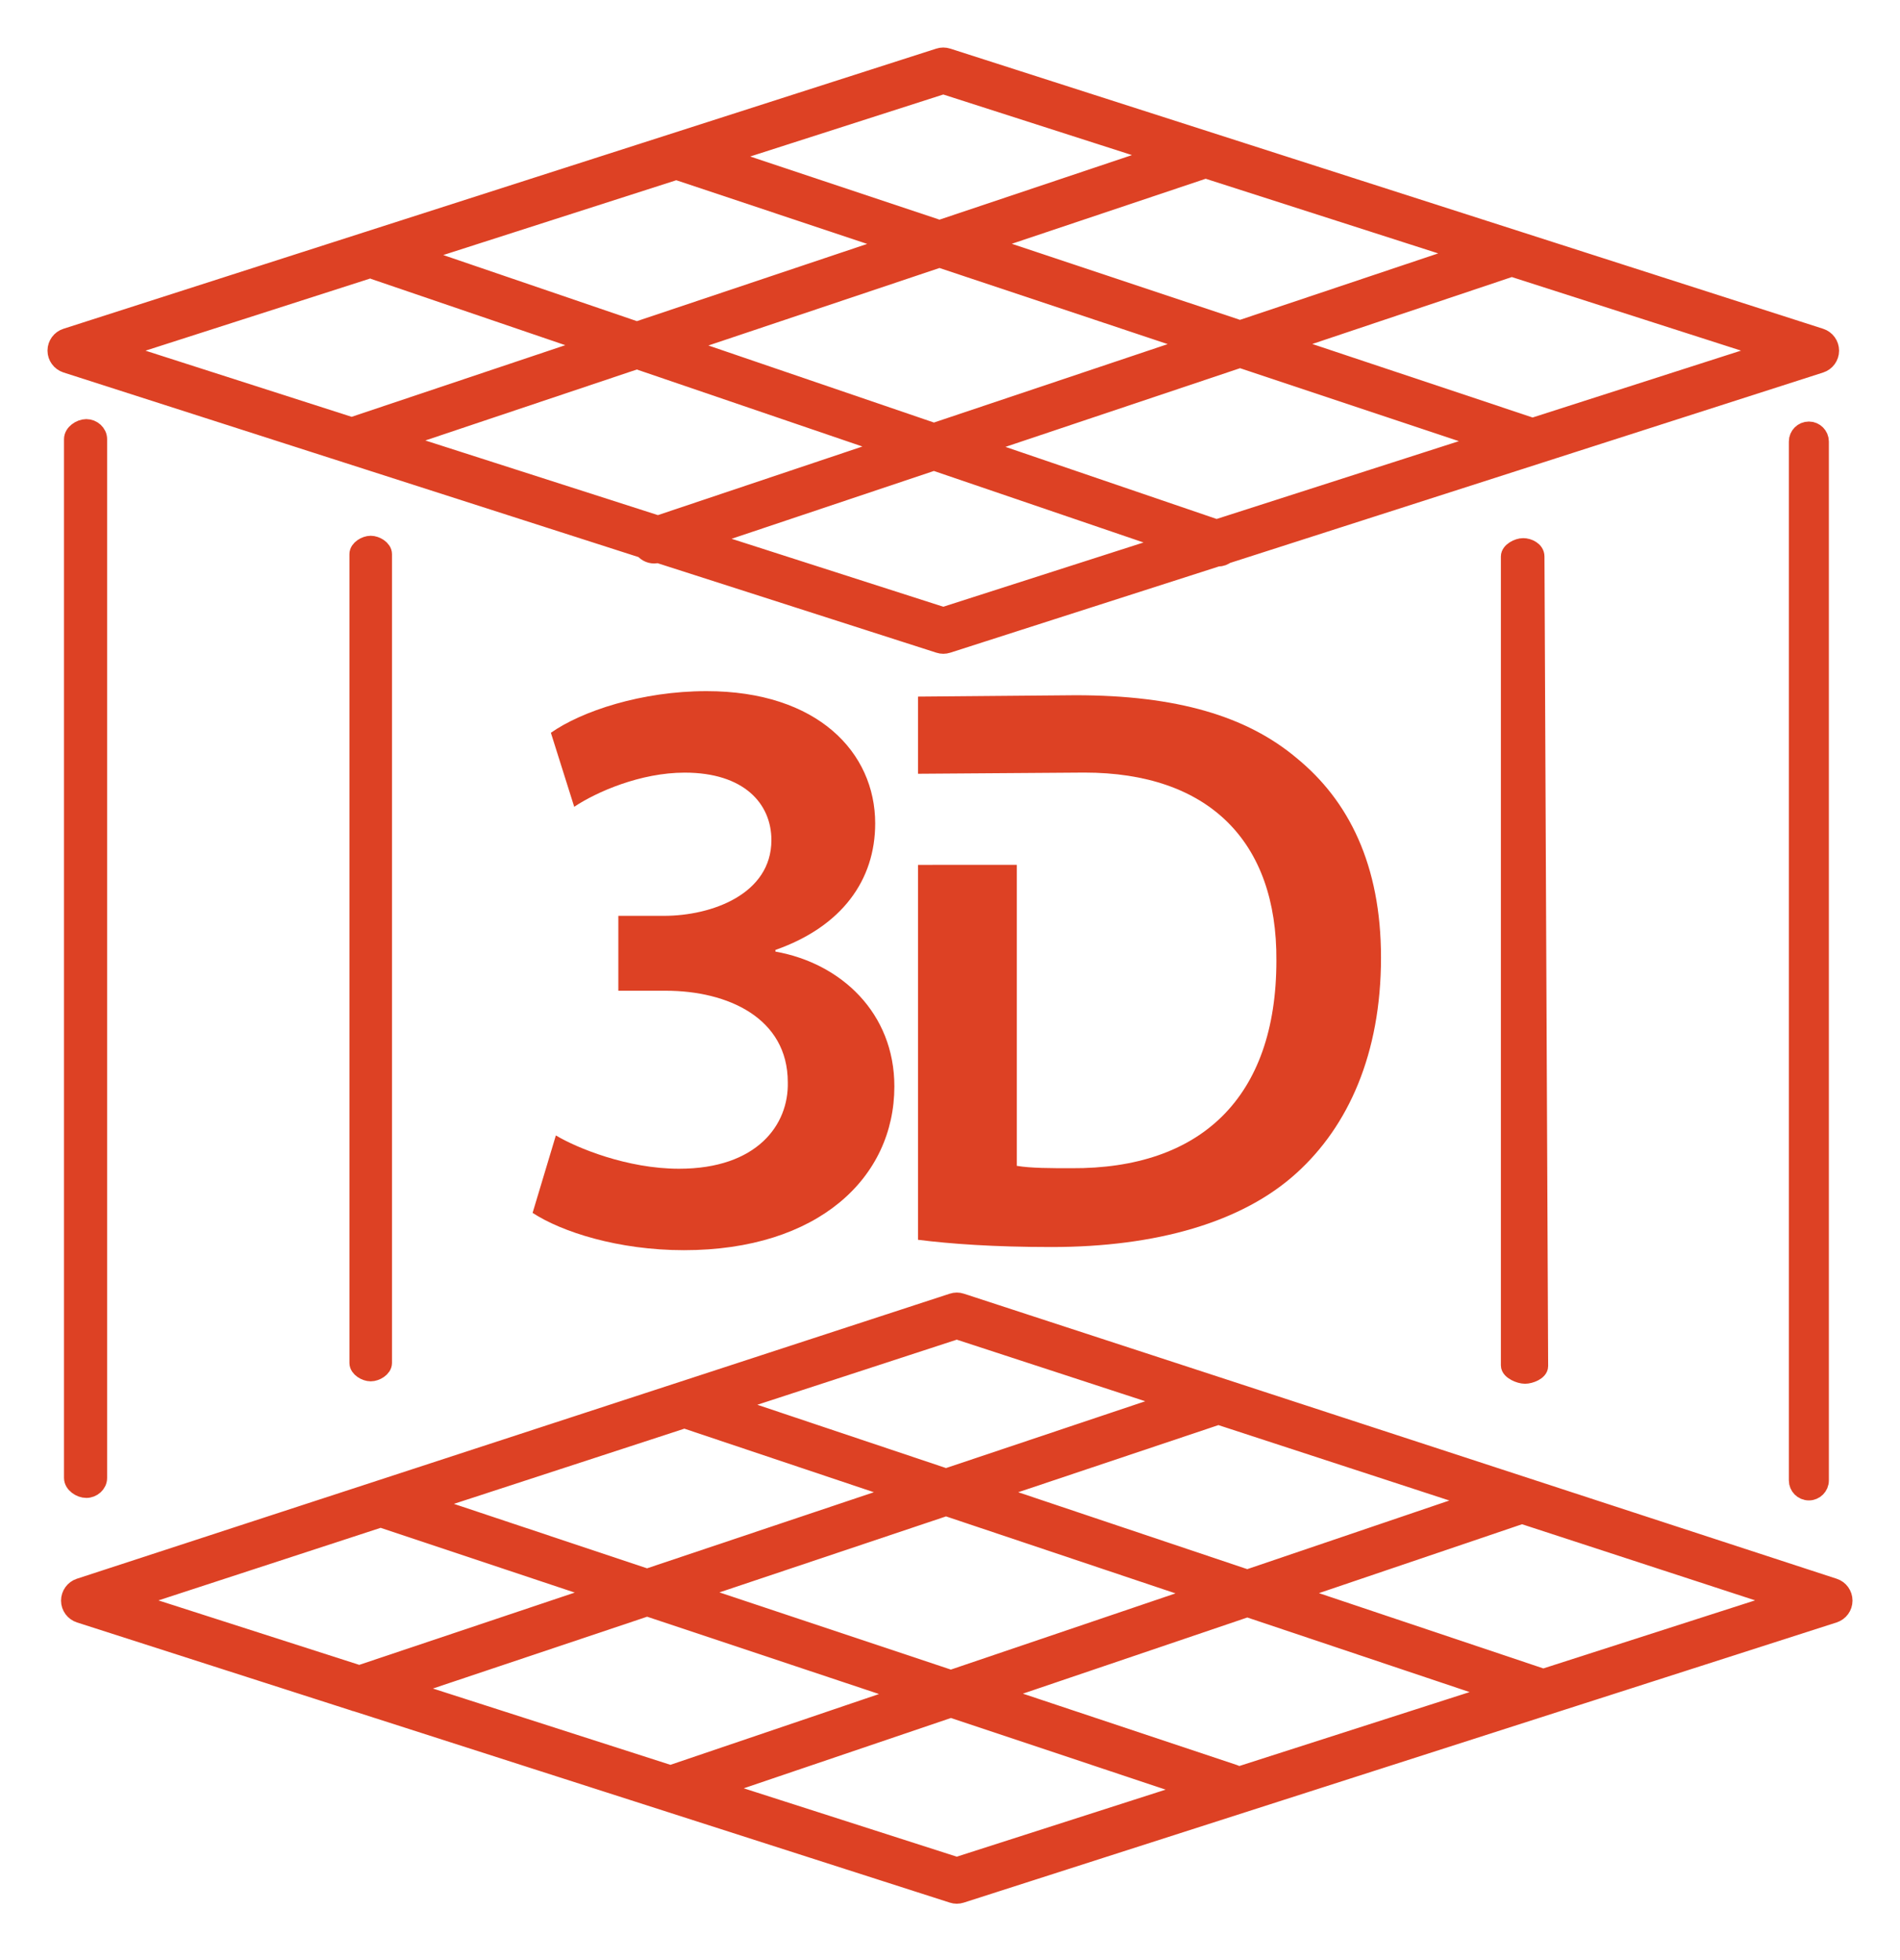 <svg width="32" height="33" viewBox="0 0 32 33" fill="none" xmlns="http://www.w3.org/2000/svg">
<path class="fill" d="M15.461 14.561V20.873C16.002 20.941 16.733 20.995 17.707 20.995C19.481 20.995 20.928 20.576 21.837 19.749C22.705 18.963 23.259 17.745 23.259 16.121C23.259 14.564 22.716 13.479 21.837 12.762C20.999 12.058 19.821 11.705 18.115 11.705L15.461 11.728V13.027L18.262 13.007C20.347 13.007 21.512 14.157 21.497 16.174C21.497 18.491 20.211 19.681 18.046 19.668C17.707 19.668 17.357 19.668 17.125 19.628V14.56L15.461 14.561Z" fill="#DD4124"/>
<path class="fill" d="M11.436 19.677C10.566 19.677 9.713 19.327 9.362 19.116L8.97 20.42C9.461 20.741 10.414 21.048 11.52 21.048C13.774 21.048 15.063 19.832 15.063 18.29C15.063 17.057 14.167 16.217 13.06 16.021V15.993C14.18 15.599 14.74 14.817 14.74 13.863C14.74 12.672 13.774 11.636 11.898 11.636C10.805 11.636 9.796 11.973 9.278 12.337L9.671 13.583C10.049 13.331 10.79 13.008 11.532 13.008C12.527 13.008 12.992 13.527 12.992 14.144C12.992 15.055 11.984 15.419 11.184 15.419H10.414V16.68H11.213C12.261 16.68 13.268 17.142 13.268 18.22C13.286 18.935 12.752 19.677 11.436 19.677Z" fill="#DD4124"/>
<path class="fill stroke" d="M5.869 7.601L10.866 9.205C10.901 9.255 10.957 9.287 11.019 9.287C11.038 9.287 11.058 9.284 11.078 9.276L11.085 9.275L15.831 10.798C15.849 10.804 15.868 10.807 15.888 10.807C15.906 10.807 15.925 10.804 15.944 10.798L20.5 9.336C20.504 9.336 20.508 9.338 20.512 9.338C20.555 9.338 20.596 9.323 20.628 9.296L30.645 6.081C30.722 6.056 30.774 5.984 30.774 5.904C30.774 5.823 30.722 5.751 30.645 5.726L15.943 1.009C15.906 0.997 15.867 0.997 15.83 1.009L1.129 5.726C1.053 5.75 1 5.822 1 5.903C1 5.984 1.053 6.055 1.129 6.08L5.869 7.601ZM11.082 8.883L6.522 7.42L10.726 6.01L15.149 7.519L11.082 8.883ZM11.307 5.815L15.823 4.301L20.297 5.793L15.729 7.325L11.307 5.815ZM15.887 10.425L11.68 9.075L15.729 7.718L19.896 9.139L15.887 10.425ZM20.489 8.948L16.31 7.522L20.885 5.988L25.214 7.431L20.489 8.948ZM25.461 4.454L29.977 5.903L25.794 7.245C25.779 7.233 25.762 7.223 25.744 7.217L21.471 5.792L25.455 4.456C25.457 4.456 25.459 4.454 25.461 4.454ZM24.864 4.262L20.884 5.596L16.41 4.105L20.305 2.799L24.864 4.262ZM15.887 1.381L19.706 2.607L15.823 3.909L11.992 2.631L15.887 1.381ZM11.397 2.822C11.402 2.824 11.407 2.829 11.412 2.831L15.236 4.106L10.726 5.618L6.829 4.288L11.397 2.822ZM6.257 4.472C6.274 4.486 6.295 4.499 6.319 4.508L10.145 5.813L5.924 7.228L1.796 5.904L6.257 4.472Z" fill="#DD4124" stroke="#DD4124" stroke-width="0.4"/>
<path class="fill stroke" d="M30.872 26.77L16.173 21.971C16.135 21.958 16.095 21.958 16.057 21.971L1.356 26.77C1.28 26.795 1.228 26.867 1.228 26.948C1.228 27.029 1.281 27.1 1.358 27.125L5.969 28.605C5.983 28.612 5.998 28.616 6.013 28.618L16.058 31.842C16.076 31.848 16.095 31.851 16.114 31.851C16.133 31.851 16.152 31.848 16.171 31.842L30.871 27.125C30.948 27.1 31 27.029 31 26.948C31 26.867 30.949 26.795 30.872 26.77ZM20.51 23.779L25.043 25.259L21.007 26.629L16.52 25.123L20.485 23.794C20.494 23.791 20.501 23.783 20.51 23.779ZM20.424 26.825L16.015 28.32L11.486 26.81L15.933 25.319L20.424 26.825ZM16.114 22.344L19.925 23.589L15.933 24.927L12.118 23.648L16.114 22.344ZM11.528 23.842C11.53 23.843 11.533 23.845 11.535 23.845L15.347 25.123L10.898 26.615L7.006 25.317L11.528 23.842ZM2.019 26.946L6.42 25.509C6.428 25.514 6.433 25.52 6.442 25.522L10.311 26.812L6.052 28.24L2.019 26.946ZM6.65 28.432L10.899 27.008L15.432 28.519L11.293 29.923L6.65 28.432ZM16.114 31.469L11.888 30.113L16.015 28.713L20.275 30.134L16.114 31.469ZM20.843 29.952C20.823 29.932 20.801 29.916 20.773 29.907L16.6 28.516L21.007 27.021L25.393 28.492L20.843 29.952ZM25.992 28.3L21.588 26.823L25.578 25.47C25.592 25.465 25.605 25.455 25.617 25.446L30.209 26.945L25.992 28.3Z" fill="#DD4124" stroke="#DD4124" stroke-width="0.4"/>
<path class="fill stroke" d="M1.228 7.393V24.883C1.228 24.985 1.351 25.069 1.454 25.069C1.558 25.069 1.654 24.986 1.654 24.883V7.393C1.654 7.29 1.558 7.206 1.454 7.206C1.351 7.207 1.228 7.29 1.228 7.393Z" fill="#DD4124" stroke="#DD4124" stroke-width="0.3"/>
<path class="fill stroke" d="M6.035 9.329V22.947C6.035 23.035 6.156 23.106 6.244 23.106C6.331 23.106 6.452 23.035 6.452 22.947V9.329C6.452 9.241 6.331 9.17 6.244 9.17C6.156 9.17 6.035 9.241 6.035 9.329Z" fill="#DD4124" stroke="#DD4124" stroke-width="0.3"/>
<path class="fill stroke" d="M30.465 7.247C30.361 7.247 30.278 7.331 30.278 7.434V24.924C30.278 25.027 30.361 25.111 30.465 25.111C30.568 25.111 30.652 25.027 30.652 24.924V7.433C30.651 7.331 30.568 7.247 30.465 7.247Z" fill="#DD4124" stroke="#DD4124" stroke-width="0.3"/>
<path class="fill stroke" d="M25.428 9.369V22.988C25.428 23.076 25.595 23.147 25.684 23.147C25.771 23.147 25.924 23.087 25.924 23C25.924 23 25.862 9.398 25.862 9.369C25.862 9.266 25.741 9.21 25.654 9.21C25.565 9.21 25.428 9.281 25.428 9.369Z" fill="#DD4124" stroke="#DD4124" stroke-width="0.3"/>
</svg>

